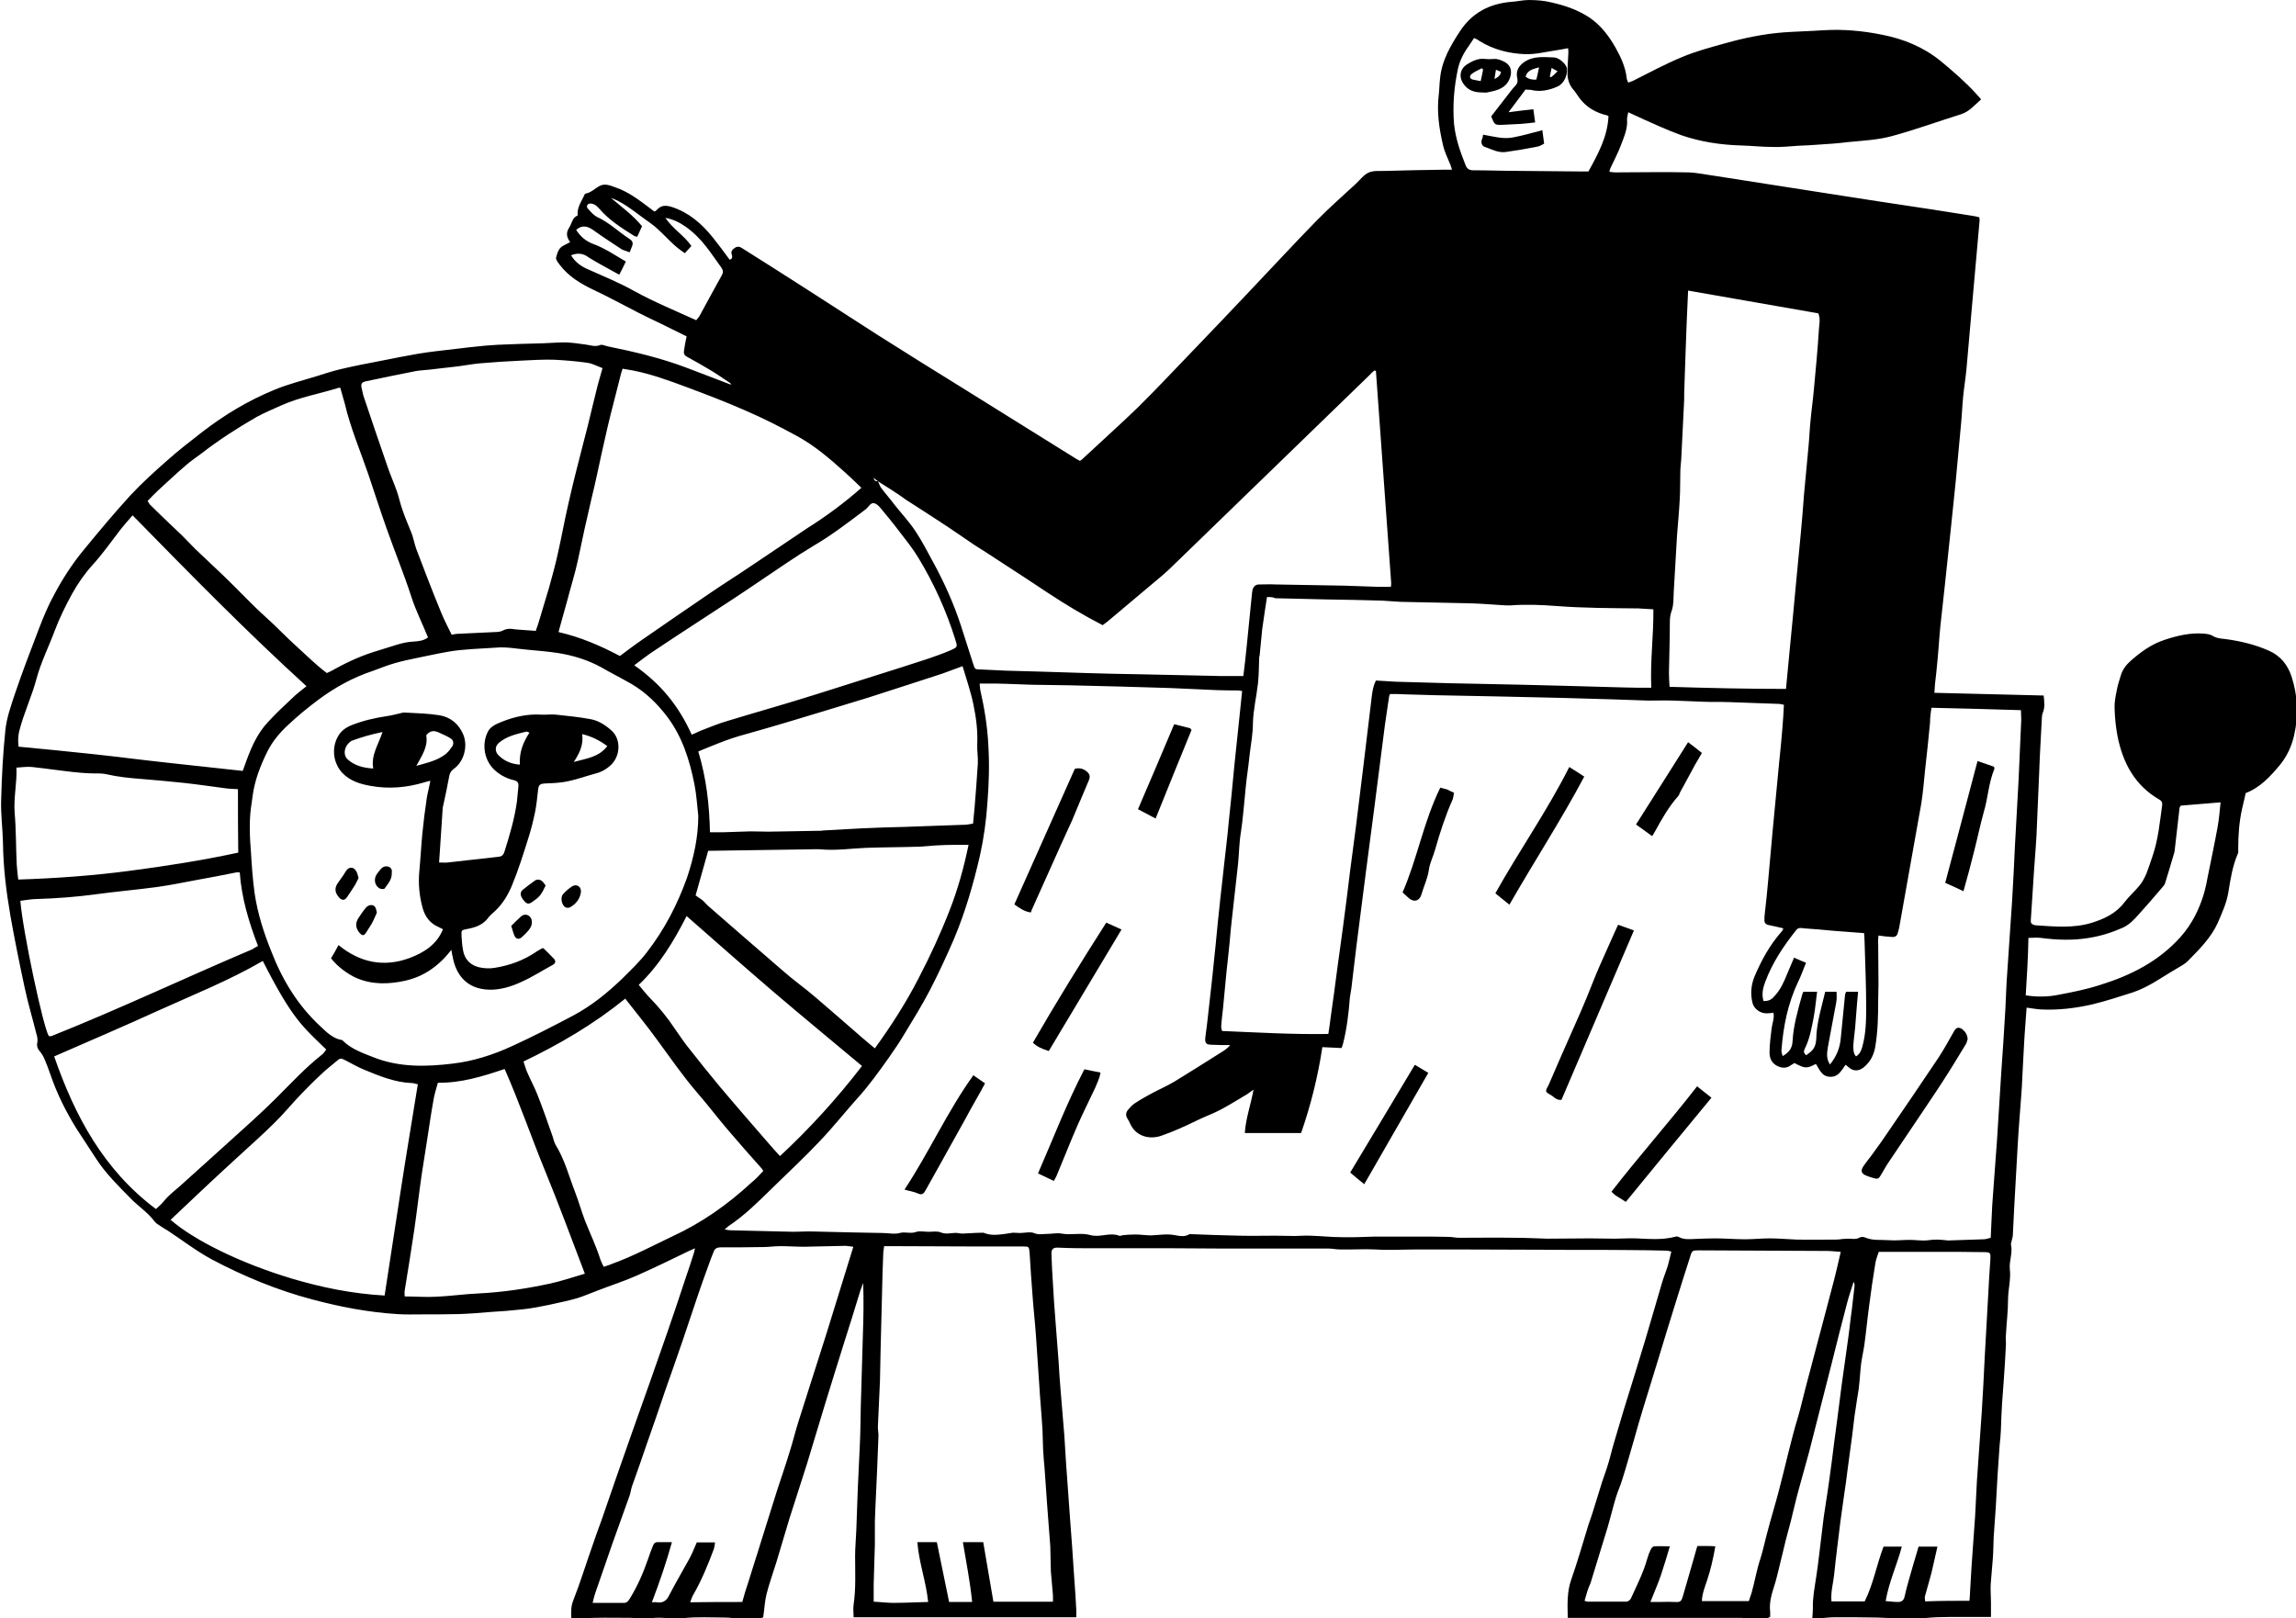 <?xml version="1.0" encoding="utf-8"?>
<!-- Generator: Adobe Illustrator 23.0.0, SVG Export Plug-In . SVG Version: 6.00 Build 0)  -->
<svg version="1.1" id="Layer_1" xmlns="http://www.w3.org/2000/svg" xmlns:xlink="http://www.w3.org/1999/xlink" x="0px" y="0px"
	 viewBox="0 0 767.1 540.8" style="enable-background:new 0 0 767.1 540.8;" xml:space="preserve">
<style type="text/css">
	.st0{fill-rule:evenodd;clip-rule:evenodd;}
</style>
<g>
	<path class="st0" d="M244.1,128.1c-2.3-1.5-4.5-3.1-6.9-4.5c-2.5-1.5-5.1-3-7.7-4.4c-0.8-0.4-1.1-1-1-1.8c0.2-1.6,0.5-3.2,0.9-5
		c-2.8-1.4-5.6-2.8-8.5-4.2c-2.5-1.2-5.1-2.4-7.6-3.7c-5.1-2.6-10-5.3-15.1-7.7c-4.2-2-8.2-4.4-11.1-8.2c-0.6-0.8-1.5-1.9-1.3-2.6
		c0.4-1.4,0.8-3.1,2.4-3.9c0.7-0.4,1.4-0.7,2.3-1.2c-1.2-1.6-1.5-3.1-0.3-4.9c0.9-1.4,1-3.3,2.8-4c-0.3-2.8,1.4-4.8,2.3-7
		c0.1-0.1,0.2-0.3,0.3-0.3c1.9-0.3,3.2-1.8,4.8-2.6c1.8-0.9,3.5-0.1,5.2,0.5c4.4,1.5,8,4.3,11.6,7c0.5,0.4,0.9,0.7,1.5,1.1
		c0.3-0.2,0.5-0.3,0.7-0.5c1.5-1.7,3-1.7,5.2-1c5.7,1.9,9.9,5.6,13.6,10.2c1.9,2.4,3.7,4.8,5.6,7.4c0.8-0.3,1-0.8,0.7-1.7
		c-0.4-1.1,0.2-1.7,0.9-2.2c0.8-0.6,1.6-0.6,2.5,0c7.1,4.5,14.3,9,21.4,13.6c8,5.1,15.9,10.3,23.9,15.4c9.8,6.2,19.7,12.4,29.6,18.5
		c12.3,7.7,24.6,15.3,36.9,23c0.4,0.2,0.8,0.4,1.1,0.6c0.3-0.2,0.5-0.3,0.6-0.4c6.2-5.8,12.6-11.5,18.7-17.4
		c6.5-6.4,12.8-13.2,19.2-19.8c6-6.3,12.1-12.6,18.1-19c7.5-7.9,14.9-15.9,22.5-23.7c4.2-4.3,8.7-8.2,13.1-12.3
		c1.4-1.3,2.7-3.1,4.4-3.8c1.7-0.7,3.8-0.4,5.7-0.5c6.4-0.2,12.8-0.3,19.3-0.4c0.8,0,1.6,0,2.7,0c-0.2-0.7-0.3-1.1-0.5-1.6
		c-0.9-2.2-2-4.4-2.5-6.7c-1.3-5.5-2.1-11.1-1.4-16.8c0.2-1.7,0.2-3.4,0.4-5.1c0.5-6.1,3.5-11.2,6.7-16.1c4.1-6.2,9.9-9.2,17.2-9.8
		c1.9-0.1,3.8-0.6,5.8-0.6c2.5,0,5.1,0.2,7.5,0.8c4.5,1,8.9,2.5,12.8,5.1c3.8,2.6,6.5,6.2,8.7,10.1c1.8,3.2,3.3,6.5,3.7,10.2
		c0,0.4,0.3,0.8,0.5,1.4c0.6-0.2,1.1-0.4,1.6-0.6c5.4-2.7,10.7-5.6,16.3-7.9c4.7-2,9.7-3.3,14.7-4.7c6.4-1.8,12.9-3.1,19.5-3.6
		c4.4-0.3,8.8-0.4,13.2-0.7c6.6-0.4,13.1,0.2,19.5,1.5c7.2,1.4,13.8,4.1,19.6,8.8c4.2,3.5,8.3,7,12,11.1c0.4,0.5,0.9,1,1.5,1.7
		c-2.2,1.9-3.9,4.1-6.8,5c-7.7,2.4-15.3,5.2-23.1,7.3c-4.8,1.3-9.9,1.5-14.8,2c-3.1,0.4-6.2,0.6-9.3,0.8c-2.4,0.2-4.7,0.3-7.1,0.4
		c-2.8,0.2-5.7,0.5-8.5,0.4c-3.6,0-7.1-0.4-10.7-0.5c-6.7-0.2-13.4-1.2-19.8-3.4c-2.5-0.9-4.9-1.9-7.2-2.9
		c-3.5-1.5-6.9-3.1-10.6-4.8c-0.1,0.8-0.4,1.6-0.4,2.3c0.3,3.1-1,5.9-2,8.6c-1,2.7-2.4,5.3-3.6,7.9c-0.1,0.3-0.2,0.5-0.3,1.1
		c0.8,0.1,1.4,0.2,2,0.2c8.1,0,16.3-0.2,24.4,0c3,0.1,6.1,0.8,9.1,1.2c12.2,1.9,24.4,3.8,36.5,5.7c12,1.9,23.9,3.7,35.9,5.5
		c4.4,0.7,8.9,1.4,13.3,2.1c0.8,0.1,1.6,0.3,2.4,0.5c0,0.4,0.1,0.7,0.1,1c-0.8,9-1.6,18-2.4,27c-0.7,7.6-1.3,15.2-2,22.8
		c-0.3,3-0.8,6.1-1.1,9.1c-0.3,3-0.4,6.1-0.7,9.1c-0.6,6.5-1.2,12.9-1.8,19.4c-0.5,5.2-1.1,10.4-1.6,15.5c-0.6,6-1.3,12-1.9,18
		c-0.5,4.9-1.1,9.8-1.6,14.6c-0.4,3.9-0.6,7.9-1,11.8c-0.2,2.5-0.5,5-0.8,7.6c-0.1,0.9-0.1,1.8-0.2,3c12.2,0.3,24.3,0.6,36.5,0.9
		c0.2,2,0.5,3.9-0.3,5.8c-0.2,0.5-0.3,1.2-0.3,1.7c-0.3,6.1-0.7,12.2-0.9,18.3c-0.3,7-0.6,14-0.9,21c-0.3,5.3-0.8,10.7-1.1,16
		c-0.3,4.1-0.5,8.2-0.8,12.3c-0.1,0.9,0.3,1.3,0.9,1.5c0.3,0.1,0.6,0.2,0.9,0.2c6.2,0.4,12.4,1,18.4-0.8c4.2-1.3,8.2-3.1,11-6.8
		c1.6-2.1,3.6-3.8,5.2-5.8c0.9-1.1,1.6-2.5,2.2-3.8c0.8-2.1,1.5-4.2,2.2-6.3c1.8-5.4,2.3-11,3.1-16.7c0.1-0.9-0.2-1.4-0.9-1.8
		c-8.2-4.7-12.2-12.2-14-21.1c-0.6-3.1-0.9-6.2-1-9.3c-0.1-2,0.3-4,0.7-6c0.3-1.8,0.9-3.5,1.4-5.2c0.6-2,1.9-3.6,3.4-4.9
		c3.3-2.9,6.9-5.5,11.2-6.9c4.2-1.4,8.5-2.4,12.9-2.1c1.1,0.1,2.3,0.2,3.2,0.8c1.7,1,3.6,0.9,5.4,1.2c4.6,0.7,9,1.8,13.3,3.7
		c3.9,1.7,6.3,4.7,7.6,8.6c2.1,6.4,2.4,13,0.9,19.6c-0.8,3.6-2.3,6.9-4.6,9.8c-3.3,4-6.8,7.8-11.6,9.6c-0.4,1.9-0.8,3.5-1.2,5.2
		c-1,4.5-1.3,9-1.3,13.5c0,0.5,0.1,1.1-0.1,1.5c-1.8,4.1-2.5,8.6-3.2,13c-0.6,3.6-2.1,6.8-3.5,10.1c-2.3,5.1-6.2,8.9-10,12.8
		c-1,1-2.3,1.7-3.5,2.4c-4.9,2.8-9.5,6.3-14.9,8.1c-4.5,1.4-8.9,2.9-13.5,4c-5.7,1.3-11.5,2-17.3,1.7c-1.5-0.1-3.1-0.4-4.7-0.6
		c-0.3,4.5-0.7,8.8-0.9,13.2c-0.2,3.1-0.3,6.2-0.5,9.4c-0.1,2.3-0.2,4.6-0.4,6.9c-0.4,5.6-0.9,11.3-1.2,16.9
		c-0.4,6.5-0.7,13.1-1.1,19.6c-0.2,3.3-0.3,6.7-0.5,10c0,0.7-0.3,1.3-0.4,2c-0.1,0.4-0.3,0.9-0.2,1.3c0.6,2.8-0.7,5.4-0.4,8.1
		c0.4,3.5-0.6,6.8-0.6,10.2c0,3.9-0.5,7.7-0.7,11.6c-0.1,1.1,0,2.2,0,3.3c-0.2,3.9-0.4,7.7-0.7,11.6c-0.2,2.7-0.4,5.5-0.6,8.2
		c-0.2,3-0.3,6.1-0.4,9.1c-0.1,1.6-0.2,3.1-0.4,4.7c-0.2,3.4-0.5,6.8-0.7,10.2c-0.2,3.5-0.4,7.1-0.6,10.7c-0.2,3.3-0.5,6.6-0.7,10
		c-0.1,2.4-0.1,4.9-0.3,7.3c-0.2,2.8-0.5,5.6-0.7,8.5c-0.1,2,0.1,4,0.1,6c0,1.6,0,3.1,0,4.8c-3.3,0-6.6,0-9.8,0
		c-2.8,0-5.6,0-8.4,0.1c-2.7,0.1-5.3,0.5-8,0.5c-3.9,0-7.9-0.3-11.8-0.4c-4.7-0.1-9.4-0.1-14.1-0.1c-2.1,0-4.1,0.3-6.2,0.5
		c-0.5,0-1-0.1-1.4-0.1c0.1-1.3,0.2-2.5,0.2-3.6c-0.1-3.4,0.6-6.8,1.1-10.2c0.4-2.5,0.7-5,1-7.5c0.5-4.1,1-8.3,1.5-12.4
		c0.5-3.5,1.1-7.1,1.6-10.6c0.7-4.8,1.3-9.6,1.9-14.4c0.3-2.5,0.7-5,1-7.5c0.5-3.9,1-7.8,1.5-11.7c0.7-5,1.4-10,2.1-15
		c0.5-3.4,0.8-6.8,1.3-10.2c0.3-2.6,0.6-5.2,0.9-7.8c0.1-0.5,0-1-0.3-1.6c-0.7,2.4-1.6,4.8-2.2,7.2c-1.8,6.8-3.5,13.6-5.2,20.4
		c-2.5,9.8-5,19.6-7.5,29.4c-1.1,4.1-2.3,8.2-3.4,12.3c-1,3.6-1.8,7.2-2.7,10.8c-0.5,2-1.1,4-1.6,6c-0.8,3.3-1.6,6.6-2.4,9.9
		c-0.5,1.9-0.9,3.8-1.5,5.6c-0.9,2.8-1.7,5.5-1.4,8.5c0.1,0.6,0,1.2,0,1.9c-2.3,1.3-4.7,0.7-7,0.6c-0.9,0-1.8-0.3-2.6-0.3
		c-12.5,0-25,0-37.4,0c-6.8,0-13.6,0-20.6,0c-0.1-4.5-0.3-8.7,1.2-12.9c2-5.7,3.7-11.6,5.5-17.5c0.5-1.7,1.2-3.4,1.7-5.1
		c1-3.3,2.1-6.7,3.1-10c0.7-2.1,1.5-4.2,2.1-6.3c0.7-2.3,1.2-4.6,1.9-6.9c1.1-3.7,2.2-7.4,3.3-11.1c2.4-7.7,4.8-15.4,7.1-23.1
		c1.9-6.3,3.7-12.7,5.6-19.1c0.6-2,1.4-3.9,2-5.9c0.4-1.4,0.7-2.9,1.1-4.5c-0.6-0.1-1.1-0.3-1.6-0.3c-4.3-0.1-8.7-0.2-13-0.2
		c-8.8-0.1-17.6,0-26.4-0.1c-9.9,0-19.9-0.1-29.8-0.1c-4.7,0-9.5,0-14.2,0c-4.6,0-9.2,0.3-13.8,0c-4-0.2-8,0.1-11.9,0
		c-1.3,0-2.5-0.3-3.8-0.3c-11.7,0-23.4,0-35.1,0c-5.5,0-11.1-0.1-16.6-0.1c-5.1,0-10.1,0-15.2,0c-3.7,0-7.4,0-11.1,0
		c-4.1,0-8.2,0-12.2-0.2c-1.7-0.1-2.5,0.3-2.4,2.3c0.1,3.3,0.3,6.6,0.5,9.8c0.2,3.9,0.5,7.9,0.8,11.8c0.4,4.8,0.7,9.5,1.1,14.3
		c0.2,3.3,0.4,6.7,0.7,10c0.4,4.8,0.8,9.6,1.2,14.5c0.2,3.2,0.4,6.4,0.6,9.6c0.4,6,0.9,12,1.3,18.1c0.5,6.6,1,13.2,1.4,19.8
		c0.3,3.6,0.5,7.2,0.7,10.9c0,0.7,0,1.5,0,2.4c-24.9,0-49.5,0-74.4,0c0-1.4-0.2-2.9,0-4.2c0.8-5.4,0.5-10.8,0.5-16.2
		c0-2.9,0.3-5.8,0.4-8.7c0.2-4.6,0.3-9.2,0.5-13.9c0.2-5,0.5-10,0.7-15c0.2-4.2,0.2-8.4,0.3-12.5c0.2-8,0.5-15.9,0.7-23.9
		c0.2-5.7,0.3-11.5,0.1-17.3c-0.3,0.8-0.6,1.6-0.9,2.4c-1.9,6.2-3.8,12.4-5.8,18.6c-2,6.3-3.9,12.6-5.9,19
		c-2.1,6.8-4.1,13.7-6.2,20.5c-1.9,6-3.9,12.1-5.8,18.1c-1.5,4.9-2.9,9.8-4.4,14.7c-1.1,3.6-2.4,7.1-3.3,10.7
		c-0.6,2.4-0.7,5-1.1,7.7c-2.1,1.1-4.7,0.5-7.2,0.5c-1.8,0-3.7-0.4-5.5-0.4c-4.6,0-9.3-0.3-13.9,0.2c-3.3,0.4-6.4-0.3-9.5-0.1
		c-1.6,0.1-3.3,0.3-4.9,0.3c-1,0-2.1-0.3-3.1-0.3c-4.1,0-8.2-0.1-12.3,0c-2,0-4,0.3-6,0.4c-0.5,0-1,0-1.7-0.1
		c-0.1-2.2-0.2-4.1,0.7-6.3c2.3-5.8,4.1-11.8,6.2-17.7c1-3,2.1-6,3.2-9c3.4-9.9,6.8-19.7,10.3-29.6c3.9-11,7.8-21.9,11.6-32.9
		c2.1-6.1,4.2-12.3,6.2-18.4c1-2.8,1.9-5.7,2.8-8.5c0.1-0.3,0.1-0.7,0.3-1.4c-0.9,0.4-1.6,0.7-2.2,1c-5.8,2.8-11.5,5.6-17.4,8.2
		c-4.3,1.9-8.8,3.3-13.1,5c-2.2,0.8-4.4,1.8-6.7,2.5c-3.1,0.9-6.2,1.5-9.3,2.2c-2.9,0.6-5.9,1.2-8.8,1.5c-3.6,0.4-7.3,0.7-10.9,0.9
		c-3.6,0.3-7.1,0.6-10.7,0.7c-4,0.1-8.1,0.1-12.1,0.1c-2.8,0-5.5,0.1-8.3-0.1c-9.6-0.6-19-2.4-28.4-4.9
		c-11.7-3.1-22.8-7.7-33.4-13.3c-5.2-2.8-10-6.5-15-9.8c-0.7-0.4-1.4-0.8-2.1-1.3c-0.7-0.5-1.6-0.9-2.1-1.6
		c-2.3-3.1-5.6-5.2-8.2-7.9c-4-4.1-8.1-8.1-11.3-13c-2.2-3.4-4.4-6.7-6.6-10.1c-3.6-5.8-6.6-11.8-8.8-18.3c-0.6-1.8-1.3-3.5-2-5.2
		c-0.4-0.9-0.9-1.7-1.5-2.4c-0.8-0.9-1.1-1.9-0.8-3.1c0.1-0.8,0-1.7-0.3-2.6c-1.3-5.3-2.9-10.5-4-15.8c-1.7-7.9-3.3-15.8-4.7-23.7
		c-1.4-8.1-2.4-16.2-2.5-24.4c-0.1-4.9-0.8-9.8-0.6-14.7c0.2-7.7,0.6-15.4,1.4-23c0.4-4,1.8-8,3.1-11.9c2.5-7.4,5.3-14.7,8.1-22
		c1.5-3.9,3.1-7.8,5.1-11.4c2.8-5.3,6.1-10.4,10-15.1c5-6.1,10.1-12.2,15.4-18c3.8-4.1,8-7.9,12.2-11.6c3.8-3.4,7.8-6.5,11.8-9.6
		c7.5-5.8,15.5-10.6,24.3-14.2c4.6-1.9,9.5-3.1,14.3-4.6c2.5-0.8,5-1.6,7.5-2.2c4.6-1.1,9.3-2,14-2.9c4-0.8,8-1.6,12.1-2.3
		c4.1-0.7,8.3-1.1,12.4-1.6c3.3-0.4,6.7-0.8,10-1.1c1.4-0.1,2.8-0.2,4.2-0.3c5.1-0.2,10.1-0.4,15.2-0.5c2.5-0.1,5.1-0.3,7.6-0.3
		c2.1,0.1,4.3,0.4,6.4,0.7c1.7,0.2,3.3,0.9,5,0.2c0.6-0.3,1.6,0.2,2.4,0.4c8.9,1.8,17.8,3.9,26.3,7.1c4.8,1.8,9.6,3.7,14.4,5.5
		c0.3,0.1,0.5,0.2,0.8,0.3C244,128.3,244.1,128.2,244.1,128.1z M293.3,160.8c-0.5-0.4-0.9-0.7-1.4-1.1
		C292,160.5,292.5,160.9,293.3,160.8c0.4,0.7,0.6,1.5,1,2.1c1.5,2,3.1,3.8,4.6,5.8c2.3,2.9,4.9,5.7,6.9,8.7c2.2,3.3,4.1,7,6,10.5
		c3.7,6.8,6.9,13.9,9.3,21.3c1.4,4.3,2.7,8.5,4.1,12.8c0.5,1.6,0.6,1.7,2.4,1.7c2.8,0.1,5.6,0.3,8.5,0.4c3.6,0.1,7.3,0.2,10.9,0.3
		c5.3,0.2,10.6,0.3,15.9,0.5c5.8,0.2,11.6,0.3,17.4,0.4c7.8,0.2,15.5,0.3,23.3,0.5c1.4,0,2.8,0.1,4.3,0.1c2.4,0,4.9,0,7.5,0
		c0.4-3.3,0.8-6.5,1.1-9.7c0.6-6,1.2-12,1.8-18c0.1-0.5,0.1-1,0.3-1.5c0.4-0.9,1-1.4,2.1-1.4c1.9,0,3.7-0.1,5.6,0
		c7.6,0.1,15.2,0.3,22.8,0.4c3.9,0.1,7.7,0.3,11.6,0.4c1.3,0,2.6,0,4,0c0.1-0.6,0.1-1,0.1-1.3c-1.7-23.6-3.4-47.2-5.1-70.8
		c0-0.1-0.1-0.1-0.2-0.1c-0.1,0-0.1-0.1-0.3-0.1c-0.6,0.5-1.2,1-1.7,1.6c-21.8,21.2-43.7,42.3-65.5,63.5c-1.2,1.2-2.5,2.4-3.8,3.5
		c-6.1,5.1-12.1,10.2-18.2,15.3c-0.5,0.4-1.1,0.8-1.6,1.2c-6.4-3.3-12.4-6.9-18.3-10.8c-5.2-3.5-10.5-6.9-15.7-10.3
		c-3-2-6-3.9-9-5.8c-3.7-2.5-7.4-5.1-11.1-7.5c-3.8-2.5-7.7-5-11.6-7.5C299.6,164.7,296.4,162.8,293.3,160.8z M464.4,231.9
		c-0.1,0.4-0.3,0.6-0.3,0.9c-0.6,4.2-1.3,8.4-1.8,12.6c-1.1,8.3-2.1,16.7-3.2,25c-0.9,6.9-1.8,13.7-2.7,20.6
		c-1.1,8.3-2.1,16.7-3.2,25c-0.6,4.7-1.1,9.5-1.7,14.2c-0.1,1-0.4,2.1-0.5,3.1c-0.4,5.2-1,10.4-2.3,15.5c-0.1,0.5-0.4,1.1-0.5,1.4
		c-2.2-0.1-4.2-0.2-6.4-0.3c-1.5,10-3.9,19.5-7.1,28.7c-6.3,0-12.5,0-18.8,0c0.3-4.9,2-9.4,2.9-14.5c-1.3,0.9-2.1,1.6-3.1,2.1
		c-2.5,1.5-5.1,3.1-7.7,4.5c-2.6,1.4-5.5,2.4-8.1,3.7c-3.9,1.9-7.8,3.7-11.9,5.1c-3.4,1.2-7.4,0.5-9.6-2.6c-0.7-0.9-1-2.1-1.7-3.1
		c-0.7-1.1-0.6-2.1,0.3-3.1c0.6-0.7,1.3-1.5,2.1-2c1.8-1.2,3.7-2.3,5.6-3.3c2.6-1.4,5.2-2.5,7.7-4c5.1-3.1,10.1-6.3,15.2-9.5
		c1.1-0.7,2.4-1.4,3.4-2.7c-1.3,0-2.2,0-3.2,0c-1,0-1.9-0.1-2.9-0.1c-1.9,0-2.4-0.5-2.2-2.4c0.2-1.6,0.4-3.1,0.6-4.7
		c0.8-7.3,1.7-14.7,2.4-22c0.6-5.3,1-10.5,1.6-15.8c0.5-5.2,1.2-10.4,1.7-15.5c0.5-4.6,1.1-9.2,1.5-13.8c0.7-6.4,1.3-12.7,1.9-19.1
		c0.4-4.1,0.9-8.3,1.3-12.4c0.4-4.1,0.9-8.3,1.3-12.5c-0.6-0.1-1.1-0.2-1.6-0.2c-2.3,0-4.6,0-6.9-0.1c-5.2-0.2-10.4-0.5-15.6-0.7
		c-5.6-0.2-11.2-0.3-16.8-0.5c-5.4-0.1-10.9-0.3-16.3-0.4c-4.4-0.1-8.8-0.1-13.2-0.2c-2.8-0.1-5.5-0.2-8.3-0.3
		c-1.3,0-2.5-0.1-3.8-0.1c-1.7,0-3.4,0-5.2,0c0.1,0.9,0.1,1.5,0.2,2.1c1.4,6.1,2.4,12.3,2.7,18.5c0.4,6.4,0.2,12.8-0.3,19.2
		c-0.4,5.9-1.2,11.8-2.5,17.7c-2.2,9.5-4.9,18.9-8.7,27.9c-2.5,5.8-5.2,11.6-8.1,17.2c-2.5,4.8-5.4,9.5-8.2,14.1
		c-1.7,2.9-3.6,5.7-5.5,8.4c-3.2,4.5-6.4,9-10.1,13.1c-4.4,4.9-8.5,10.1-13,14.8c-5.1,5.4-10.6,10.5-15.9,15.7
		c-4.6,4.5-9.1,9-14.5,12.6c-0.4,0.3-0.7,0.6-1.3,1.1c0.9,0.2,1.5,0.3,2.1,0.3c7,0.2,14,0.3,21,0.5c2.2,0,4.3-0.2,6.5-0.1
		c4.2,0.1,8.5,0.2,12.7,0.3c3.5,0.1,7,0.1,10.5,0.2c1.9,0,4,0.5,5.7,0c1.8-0.5,3.5,0.3,5.3-0.3c1.3-0.5,2.9-0.1,4.4-0.1
		c1.3,0,2.8-0.3,4,0.2c2.1,0.9,4.2-0.2,6.2,0.3c1,0.2,2,0,3,0c1.7-0.1,3.3-0.2,5-0.2c0.2,0,0.4,0.2,0.6,0.2c2.2,0.8,4.5,0.5,6.7,0.2
		c0.9-0.1,1.7-0.3,2.6-0.4c0.8,0,1.6,0.1,2.4,0.1c1.5,0,3.3-0.5,4.6,0c1.6,0.7,3,0.3,4.5,0.3c1.6,0,3.3-0.4,4.8-0.1
		c3.2,0.6,6.4-0.4,9.6,0.5c3.2,0.9,6.4-1,9.6,0.2c0.4,0.2,1-0.2,1.5-0.2c1.3-0.1,2.6-0.2,3.9-0.2c1.8,0,3.6,0.3,5.3,0.3
		c2.6-0.1,5.2-0.6,7.8-0.1c1.7,0.3,3.4,0.7,5-0.3c0.2-0.1,0.6,0,0.9,0c5.3,0.2,10.5,0.4,15.8,0.5c4,0.1,8,0,12,0
		c2.1,0,4.3,0.1,6.4,0.1c1.8,0,3.5-0.2,5.3-0.1c3.5,0.1,7,0.5,10.5,0.5c3.7,0.1,7.4-0.1,11.1-0.2c2.6,0,5.2,0,7.7,0
		c2.1,0,4.3,0,6.4,0c3.5,0,7,0,10.4,0.1c1.2,0,2.4,0.3,3.5,0.3c6.2,0,12.4-0.1,18.6,0c3.7,0,7.3,0.2,11,0.3c4.7,0,9.5-0.1,14.2-0.1
		c2.8,0,5.6,0.1,8.4,0.1c2.4,0,4.7-0.2,7.1-0.1c4.4,0.2,8.8,0.6,13.2-0.6c0.3-0.1,0.8,0,1.1,0.2c1.6,0.8,3.3,0.7,5.1,0.6
		c2.3-0.1,4.6-0.2,6.9-0.2c3.3,0,6.7,0.3,10,0.3c2.8,0,5.5-0.3,8.3-0.3c3,0,5.9,0.3,8.9,0.4c4.5,0.1,9,0,13.4,0c0.7,0,1.3-0.1,2-0.2
		c0.7,0,1.4-0.1,2.1-0.1c1.1,0,2.3,0.3,3.2-0.2c0.9-0.5,1.6-0.5,2.5-0.1c2.4,1,5,0.6,7.5,0.8c2.4,0.2,4.8-0.1,7.1-0.1
		c2.1,0,4.3,0.4,6.4,0.1c1.9-0.3,3.7-0.2,5.5,0c0.3,0,0.6,0.1,0.9,0.1c4-0.1,8-0.3,12-0.4c0.7,0,1.4-0.3,2.3-0.5
		c0.2-3.7,0.3-7.3,0.5-10.8c0.5-7.3,1.1-14.6,1.6-21.8c0.5-7.4,0.9-14.9,1.4-22.3c0.5-7.2,1-14.4,1.4-21.6c0.2-3.9,0.3-7.9,0.6-11.8
		c0.5-7.9,1.1-15.8,1.6-23.6c0.4-6.4,0.7-12.8,1-19.2c0.4-7.2,0.8-14.4,1.2-21.7c0.3-6.8,0.6-13.6,0.9-20.3c0-1-0.1-2-0.1-3.2
		c-10.1-0.3-19.9-0.6-29.9-0.8c-0.2,1.2-0.3,2.2-0.4,3.2c-0.1,0.7,0,1.3-0.1,2c-0.5,5.1-1,10.2-1.6,15.3c-0.4,3.9-0.7,7.7-1.3,11.5
		c-2.4,13.7-4.9,27.3-7.3,41c-0.1,0.8-0.4,1.6-0.6,2.4c-0.2,0.8-0.8,1.2-1.7,1.2c-0.8-0.1-1.6-0.1-2.4-0.2c-0.7-0.1-1.4-0.2-2.3-0.3
		c-0.1,1.1-0.2,2-0.1,2.9c0,4.4,0.1,8.8,0.1,13.2c0,1.8-0.1,3.6-0.1,5.4c0,5.3-0.1,10.6-1,15.8c-0.5,2.8-1.7,5-3.9,6.8
		c-1.7,1.3-3.4,1.3-5-0.1c-0.3-0.3-0.6-0.5-1-0.8c-1.4,1.9-2.4,4.1-5.1,4c-2.8,0-3.6-2.4-4.8-4.3c-3.1,1.6-3.6,1.6-7.2-0.3
		c-0.3,0.2-0.7,0.5-1.1,0.7c-1.5,1.1-2.9,1.1-4.6,0.3c-2-1-2.6-2.7-2.6-4.6c0-2.7,0.4-5.3,0.7-8c0.2-1.7,1-3.4,0.6-5.2
		c-0.8,0.1-1.5,0.2-2.1,0.2c-2.3,0.1-4.4-1.5-4.9-3.5c-0.7-2.9-0.5-5.8,0.6-8.6c2.3-5.5,5.2-10.8,9.2-15.3c0.3-0.3,0.4-0.7,0.5-1
		c-1.7-0.4-3.3-0.8-4.9-1.1c-1.1-0.2-1.5-0.9-1.4-1.9c0-0.6,0-1.2,0.1-1.8c0.4-3.6,0.8-7.1,1.1-10.7c0.5-5.6,1-11.1,1.5-16.7
		c0.7-7.7,1.5-15.4,2.2-23.1c0.4-3.9,0.8-7.7,1.1-11.6c0.2-2.6,0.4-5.2,0.5-7.8c-0.7-0.1-1.2-0.3-1.8-0.3
		c-5.6-0.2-11.2-0.4-16.7-0.6c-2.7-0.1-5.4,0-8-0.1c-3.4-0.1-6.8-0.3-10.3-0.4c-2.8-0.1-5.6,0-8.5,0c-3.9-0.1-7.7-0.3-11.6-0.4
		c-5.7-0.2-11.5-0.3-17.2-0.5c-7.4-0.2-14.8-0.3-22.1-0.5c-6.8-0.1-13.6-0.3-20.4-0.4c-3.4-0.1-6.9-0.2-10.3-0.3
		C467.7,231.9,466.1,231.9,464.4,231.9z M233.3,272.6c-0.4-3.5-0.6-7.1-1.3-10.6c-1.6-8-4-15.7-9-22.4c-3.4-4.5-7.3-8.3-12.1-11.1
		c-3.3-1.9-6.7-3.6-10-5.5c-4.5-2.5-9.5-4-14.5-4.8c-3.4-0.5-6.8-0.8-10.2-1.1c-3.5-0.3-6.9-1-10.4-0.7c-2.7,0.2-5.5,0.3-8.2,0.5
		c-2.7,0.2-5.3,0.4-8,0.9c-3.5,0.6-7,1.4-10.5,2.1c-2.4,0.5-4.8,1-7.2,1.7c-2.5,0.7-4.9,1.7-7.4,2.6c-6.6,2.2-12.6,5.5-18.1,9.6
		c-3.5,2.6-6.9,5.4-10.1,8.4c-2.7,2.5-5.2,5.4-6.9,8.8c-2.4,4.8-4.3,9.7-5,15c-0.4,2.7-0.8,5.3-0.9,8c-0.1,3.3,0,6.7,0.3,10
		c0.3,4.9,0.6,9.8,1.3,14.7c1,6.6,3,12.9,5.5,19.1c3.7,9.6,8.9,18.2,16.5,25.2c2,1.9,4.1,4,7,4.5c0.3,0,0.5,0.3,0.7,0.5
		c2.9,2.7,6.5,3.9,10,5.3c8.6,3.4,17.5,3.2,26.5,2.1c6.8-0.8,13.4-2.9,19.7-5.8c7-3.2,13.8-6.7,20.6-10.3c6-3.2,11.3-7.5,16.2-12.2
		c2.9-2.9,5.9-5.7,8.4-9c5.8-7.5,10.1-15.8,13.3-24.7C231.8,286.5,233.3,279.7,233.3,272.6z M423.3,199.5c-0.6,3.8-1.1,7.3-1.6,10.8
		c-0.3,2.7-0.5,5.5-0.8,8.2c0,0.4-0.1,0.7-0.2,1.1c-0.1,2.9-0.1,5.8-0.4,8.7c-0.5,4.5-1.6,8.9-1.7,13.5c0,3.2-0.6,6.4-1,9.6
		c-0.3,3-0.7,5.9-1.1,8.9c-0.5,4.3-0.8,8.6-1.3,12.9c-0.2,2.3-0.6,4.6-0.9,6.9c-0.3,2.9-0.4,5.9-0.7,8.9c-0.7,6.3-1.4,12.5-2.1,18.8
		c-0.4,3.4-0.6,6.8-1,10.2c-0.5,4.6-1,9.2-1.4,13.8c-0.2,1.8-0.3,3.5-0.5,5.3c-0.2,2-0.5,4-0.6,6c0,0.5,0.2,0.9,0.3,1.4
		c11.9,0.5,23.7,1.2,35.5,1c0.3-2,0.6-3.9,0.8-5.7c0.8-5.4,1.5-10.8,2.2-16.2c0.6-4.4,1.2-8.7,1.8-13.1c0.9-6.6,1.7-13.1,2.5-19.7
		c0.6-4.8,1.3-9.6,1.9-14.4c0.8-6.5,1.6-13,2.4-19.5c0.9-7.5,1.8-14.9,2.7-22.4c0.3-2.3,0.4-4.7,1.6-7.1c2.2,0.1,4.5,0.3,6.7,0.4
		c6,0.2,11.9,0.3,17.9,0.5c8,0.2,16,0.3,24,0.5c5.3,0.1,10.6,0.3,15.8,0.4c6,0.2,11.9,0.3,17.9,0.5c1.6,0,3.3,0.1,4.9,0.1
		c1.5,0,3.1,0,4.8,0c-0.4-8.9,0.8-17.5,0.7-26.2c-1.9-0.1-3.5-0.2-5.1-0.3c-9.1-0.1-18.2-0.1-27.3-0.8c-5.1-0.4-10.3-0.6-15.4-0.2
		c-0.4,0-0.9,0-1.3,0c-4-0.2-8-0.6-12-0.7c-7.8-0.2-15.6-0.3-23.5-0.5c-2-0.1-4-0.3-6-0.4c-6.3-0.2-12.5-0.3-18.8-0.4
		c-5.7-0.1-11.3-0.3-17-0.4C425.4,199.5,424.5,199.5,423.3,199.5z M295.4,416.4c-0.1,1-0.3,1.7-0.3,2.4c-0.2,4.3-0.3,8.6-0.4,12.9
		c-0.2,6.6-0.3,13.3-0.5,19.9c-0.1,3.3-0.1,6.5-0.2,9.8c-0.2,5.1-0.5,10.3-0.7,15.4c0,1,0.2,1.9,0.2,2.9c-0.3,7.8-0.6,15.6-1,23.4
		c-0.1,1.7-0.1,3.4-0.2,5.1c0,2.6,0,5.2,0,7.8c-0.1,4.5-0.3,8.9-0.4,13.4c0,1.9,0,3.8,0,5.8c2.3,0.1,4.5,0.4,6.6,0.4
		c2.7,0,5.4-0.1,8-0.2c1.2,0,2.3-0.1,3.6-0.1c-0.7-6.9-3.1-13.2-3.6-20c2.4,0,4.4,0,6.5,0c1.4,6.7,2.7,13.3,4.1,20c2.6,0,5,0,7.7,0
		c-0.7-6.9-2-13.4-3.1-20c2.3,0,4.5,0,6.8,0c1.1,6.7,2.3,13.3,3.4,19.9c6.7,0,13.2,0,19.9,0c0-0.8,0-1.4,0-2.1
		c-0.2-2.7-0.5-5.3-0.7-8c-0.1-2.8-0.1-5.7-0.2-8.5c-0.3-4.4-0.7-8.7-1-13.1c-0.3-4.3-0.6-8.6-0.9-12.8c-0.2-2.2-0.4-4.3-0.5-6.5
		c-0.1-2.1-0.1-4.3-0.2-6.4c-0.3-5.1-0.8-10.2-1.1-15.4c-0.4-5.4-0.7-10.9-1.1-16.3c-0.3-4.3-0.8-8.6-1.1-12.9
		c-0.4-4.8-0.7-9.7-1-14.5c-0.2-2.2-0.2-2.2-2.4-2.2c-5.6,0-11.2,0-16.8,0c-8.6,0-17.2-0.1-25.7-0.1
		C297.8,416.4,296.8,416.4,295.4,416.4z M529.4,534.9c0.6,0.2,0.8,0.3,1,0.3c4.3,0,8.7,0,13,0c0.5,0,1.3-0.6,1.5-1.1
		c2-4.4,4.2-8.7,5.5-13.4c0.3-1.1,0.7-2.1,1.2-3.1c0.2-0.4,0.7-0.9,1.1-0.9c1.7-0.1,3.3,0,5.2,0c-1,3.4-1.9,6.4-2.9,9.4
		c-1,3-2.3,5.9-3.6,9.2c1.1,0,1.9,0,2.6,0c1.8,0,3.5-0.1,5.3,0c2.1,0.1,2.4,0,3-2.1c1.4-4.7,2.7-9.4,4.1-14.2
		c0.2-0.8,0.4-1.5,0.7-2.4c1.1,0,2.1,0,3,0c0.9,0,1.9,0,3,0.1c-0.7,4.1-1.6,7.9-2.8,11.5c-0.7,2.1-1.6,4.3-1.7,6.8
		c5.3,0,10.5,0,15.7,0c0.3-1,0.6-1.8,0.9-2.7c1.1-3.9,1.7-7.8,3-11.6c0.9-2.9,1.5-5.9,2.3-8.8c1.2-4.6,2.6-9.1,3.8-13.7
		c2.2-8.3,4-16.8,6.5-25c0.9-3.1,1.6-6.2,2.4-9.3c1.5-5.7,3-11.4,4.5-17c1.7-6.5,3.5-13.1,5.2-19.7c0.7-2.9,1.4-5.7,2.1-8.9
		c-1.8-0.1-3.2-0.3-4.7-0.3c-14.2-0.1-28.4-0.1-42.6-0.2c-2.2,0-2.4,0-3,2.1c-1.7,5.2-3.3,10.4-4.9,15.5c-1.9,6-3.7,12-5.5,17.9
		c-1.8,6-3.7,11.9-5.5,17.9c-1,3.3-2,6.7-2.9,10c-1.3,4.4-2.5,8.8-3.9,13.2c-0.6,2-1.5,3.9-2.1,5.9c-1,3.3-1.8,6.7-2.8,10.1
		c-1.9,6.2-3.8,12.4-5.7,18.6C530.5,530.9,530,532.8,529.4,534.9z M248,535.3c0.4-1.4,0.7-2.5,1-3.5c0.4-1.1,0.7-2.3,1.1-3.4
		c0.9-3,1.9-6,2.8-8.9c1.2-3.7,2.3-7.5,3.5-11.2c1.1-3.4,2.1-6.8,3.2-10.2c1.4-4.3,2.9-8.6,4.2-12.9c1.1-3.4,1.9-6.9,3-10.3
		c3.1-9.7,6.2-19.5,9.3-29.2c2.2-7,4.3-14,6.5-21c0.8-2.6,1.6-5.2,2.5-8.1c-1.1-0.1-2-0.3-2.8-0.3c-4.5,0.1-9.1,0.2-13.6,0.3
		c-2.7,0-5.4-0.2-8-0.2c-1.9,0-3.9,0.3-5.8,0.3c-4.7,0.1-9.4,0.1-14.1,0.1c-1.1,0-1.9,0.3-2.3,1.3c-0.7,1.7-1.3,3.3-1.9,5
		c-1.3,3.5-2.5,7-3.7,10.5c-1.6,4.7-3.1,9.3-4.7,14c-1.9,5.6-3.9,11.2-5.9,16.9c-2,5.9-4,11.8-6.1,17.7c-1.6,4.8-3.3,9.5-5,14.3
		c-0.4,1.1-0.5,2.3-0.9,3.4c-1.9,5.3-3.8,10.6-5.7,15.9c-1.5,4.3-3,8.7-4.5,13c-0.7,2.1-1.6,4.3-2.1,6.8c3.7,0,7.1,0,10.5,0
		c0.9,0,1.4-0.6,1.9-1.4c2.6-4.2,4.5-8.6,6.1-13.2c0.5-1.6,1.1-3.1,1.7-4.6c0.3-0.7,0.7-1.1,1.5-1.1c1.5,0,3,0,4.8,0
		c-1.9,6.9-4.2,13.5-6.7,20.1c0.7,0,1.1-0.1,1.6,0c1.8,0.3,3.1-0.3,4-2c2.2-4.3,4.7-8.5,7-12.7c0.9-1.7,1.6-3.5,2.4-5.3
		c2,0,3.9,0,6.1,0c-0.1,0.8-0.2,1.6-0.4,2.2c-2,5.4-4.2,10.7-7.1,15.7c-0.3,0.6-0.5,1.3-0.8,2.1C236.5,535.3,242.3,535.3,248,535.3z
		 M564,97.1c-0.3,6.7-0.6,13.1-0.8,19.4c-0.2,4.9-0.3,9.8-0.5,14.7c0,1.4,0,2.8-0.1,4.2c-0.3,6-0.6,12-0.9,18.1
		c-0.1,1.4-0.3,2.8-0.3,4.2c-0.1,3.1,0,6.1-0.2,9.2c-0.2,4-0.6,8-0.9,12c-0.4,6.3-0.7,12.6-1.1,18.9c-0.1,2,0,4.1-0.6,6
		c-0.5,1.4-0.7,2.5-0.7,4c0,5.7-0.2,11.3-0.3,17c0,1.5,0.1,3,0.2,4.7c13,0.4,25.8,0.7,38.9,0.7c0.8-8.1,1.5-16.1,2.3-24
		c0.3-3.6,0.7-7.1,1-10.7c0.6-5.9,1.1-11.9,1.7-17.8c0.4-4.1,0.7-8.2,1-12.2c0.5-5.3,1-10.7,1.5-16c0.3-3,0.4-6,0.7-8.9
		c0.3-3.4,0.8-6.8,1.1-10.2c0.6-6.7,1.3-13.5,1.7-20.3c0.1-1.7,0.6-3.5-0.2-5.4C593.2,102.2,578.8,99.7,564,97.1z M287.8,163
		c-1.9-1.8-3.5-3.4-5.3-5c-5.1-4.6-10.3-9.1-16.4-12.4c-5.5-3-11.2-5.9-17-8.4c-6.6-2.9-13.4-5.5-20.1-8c-5.7-2.1-11.4-4.2-17.5-5.4
		c-1.1-0.2-2.3-0.4-3.5-0.6c-0.2,0.7-0.4,1.2-0.5,1.6c-0.5,2.1-1.1,4.2-1.6,6.3c-1.3,5-2.6,10.1-3.7,15.1
		c-1.6,6.8-2.9,13.7-4.6,20.5c-1.6,6.8-3.1,13.6-4.5,20.4c-1,4.7-2.5,9.3-3.7,14c-0.9,3.3-1.9,6.7-2.8,10.1c7.4,1.7,14.1,4.6,20.5,8
		c2.6-1.9,4.9-3.7,7.4-5.4c7.7-5.3,15.3-10.6,23-15.8c4.7-3.2,9.5-6.2,14.2-9.4c6-4,12-8.1,18-12.1
		C275.9,172.6,281.9,168.2,287.8,163z M179,210.8c0.3-1,0.6-1.6,0.8-2.3c1.2-4,2.4-8,3.6-12c1-3.7,2.1-7.5,2.9-11.2
		c1.3-5.7,2.3-11.4,3.6-17c1.5-6.7,3.2-13.3,4.9-19.9c0.5-1.9,1-3.9,1.5-5.8c1-4,1.9-8,2.9-11.9c0.6-2.6,1.4-5.1,2.1-7.7
		c-1.9-0.7-3.5-1.6-5.2-1.8c-3.6-0.5-7.2-0.8-10.9-1c-3.6-0.1-7.3,0.1-11,0.3c-4.6,0.2-9.2,0.5-13.8,0.9c-2.4,0.2-4.9,0.7-7.3,1
		c-3.2,0.4-6.4,0.7-9.5,1.1c-1.6,0.2-3.1,0.2-4.7,0.5c-5.5,1.1-11.1,2.2-16.6,3.4c-1.4,0.3-1.8,0.8-1.5,2.2c0.2,0.9,0.4,1.7,0.6,2.6
		c2.6,7.8,5.3,15.7,8,23.5c0.9,2.7,2.1,5.4,3.1,8.2c0.8,2.2,1.2,4.4,2,6.6c0.9,2.7,2.1,5.3,3.1,7.9c0.6,1.7,0.9,3.5,1.5,5.1
		c2.7,7.1,5.4,14.2,8.3,21.2c1,2.5,2.3,4.9,3.5,7.4c0.8-0.1,1.3-0.3,1.8-0.3c4.2-0.2,8.5-0.4,12.7-0.6c0.8,0,1.7-0.1,2.4-0.4
		c1.4-0.8,2.8-0.8,4.3-0.5C174.2,210.5,176.5,210.6,179,210.8z M113.7,129.6c-0.3,0-0.5-0.1-0.6,0c-6.4,2-13,3.1-19.2,5.9
		c-2.8,1.3-5.6,2.4-8.3,3.9c-6.4,3.7-12.6,7.7-18.4,12.2c-1.7,1.3-3.4,2.4-5,3.8c-3.2,2.7-6.2,5.6-9.3,8.4c-1.2,1.1-2.4,2.4-3.6,3.6
		c0.4,0.5,0.5,0.9,0.8,1.2c2.2,2.2,4.5,4.4,6.7,6.5c1.3,1.3,2.7,2.5,4,3.8c1.5,1.5,3,3.1,4.5,4.6c3.1,3,6.3,5.9,9.4,8.9
		c4.8,4.6,9.3,9.5,14.2,13.9c3.5,3.1,6.7,6.6,10.2,9.7c3.3,3,6.5,6.2,10.1,8.9c0.5-0.2,0.9-0.4,1.3-0.6c4.6-2.6,9.4-4.9,14.5-6.5
		c2.6-0.8,5.1-1.6,7.7-2.4c1.7-0.5,3.4-0.9,5.2-1c1.6-0.1,3.5-0.2,5.1-1.4c-1.9-4.7-4.1-9-5.6-13.7c-2.5-7.7-5.6-15.2-8.3-22.9
		c-2.1-5.9-4-11.9-6-17.8c-2.7-7.9-6-15.6-7.9-23.7C114.7,133.1,114.2,131.4,113.7,129.6z M44.3,172.2c-1.5,1.7-2.8,3.2-4,4.7
		c-3.1,4-6,8.2-9.4,11.9c-2.7,3-4.9,6.2-6.8,9.6c-2.2,4-4.2,8.1-5.8,12.3c-2,5.4-4.6,10.5-6.1,16.1c-1.6,6-4.3,11.6-5.8,17.6
		c-0.4,1.7-0.4,3.3-0.2,5.1c8.4,0.8,16.7,1.6,25,2.5c8.4,0.9,16.7,2,25.1,2.9c8.2,0.9,16.5,1.8,24.8,2.7c0.5-1.4,0.9-2.5,1.3-3.6
		c1.7-4.6,3.7-9.1,7.2-12.8c2.4-2.6,5-5.1,7.6-7.5c1.6-1.6,3.4-3,5.2-4.4C82.3,211,63.4,191.7,44.3,172.2z M658,534.9
		c0.1-1.2,0.2-2.1,0.2-3c0.2-2.8,0.3-5.7,0.5-8.5c0.4-5.6,0.8-11.3,1.2-16.9c0.2-3.9,0.4-7.9,0.6-11.8c0.5-7.6,1.1-15.1,1.6-22.7
		c0.4-6.2,0.7-12.3,1-18.5c0.4-7.1,0.8-14.3,1.2-21.4c0.2-3.8,0.4-7.6,0.7-11.4c0.1-2,0-2.3-2.1-2.3c-5.2-0.1-10.4-0.1-15.7-0.1
		c-5,0-10,0-15,0c-1.5,0-3,0-4.5,0c-0.4,1.3-0.9,2.4-1.1,3.6c-0.8,4.8-1.5,9.6-2.1,14.3c-0.6,4.4-1,8.7-1.6,13.1
		c-0.3,2.1-0.8,4.2-1.1,6.4c-0.3,2.5-0.4,5-0.7,7.5c-0.1,1.3-0.4,2.6-0.6,4c-0.3,2-0.6,4-0.9,6c-0.3,2.2-0.5,4.4-0.8,6.6
		c-0.5,4-1.1,7.9-1.6,11.9c-0.3,2.4-0.6,4.9-1,7.3c-0.4,3.1-0.9,6.2-1.3,9.3c-0.7,5.9-1.5,11.8-2.1,17.8c-0.3,2.9-1.2,5.8-0.9,9
		c3.8,0,7.4,0,11.1,0c2.9-5.8,4-12.3,6.3-18.3c2.1,0,4,0,6.1,0c-1.6,6.1-4.3,11.8-5.4,18.2c1.5,0.1,2.8,0.3,4.1,0.3
		c1.1,0,1.9-0.4,2.2-1.7c0.8-3.6,1.9-7.2,2.9-10.7c0.6-2.1,1.2-4.1,1.8-6.1c2.1,0,4,0,6.3,0c-0.7,3-1.3,5.9-2,8.8
		c-0.7,2.7-1.5,5.3-2.2,7.9c-0.1,0.5,0.1,1,0.1,1.6C648.4,534.9,653.1,534.9,658,534.9z M211.9,222.3c4.4,3.1,8.1,6.4,11.3,10.3
		c3.2,3.9,5.8,8.2,7.9,12.9c1.2-0.5,2-0.9,2.9-1.3c3.1-1.2,6.2-2.5,9.4-3.4c7.5-2.3,15-4.4,22.5-6.7c8.9-2.7,17.8-5.6,26.7-8.4
		c5.8-1.8,11.7-3.7,17.5-5.6c2.6-0.9,5.2-1.8,7.7-2.9c2.2-1,2.1-1.1,1.4-3.4c-3-9.6-7.1-18.7-12.3-27.3c-1.3-2.1-2.7-4.1-4.2-6
		c-2.4-3.2-4.9-6.4-7.5-9.5c-0.9-1.1-1.8-2.4-3-2.8c-1.3-0.5-2,1.3-3,2c-5.7,4.3-11.4,8.7-17.6,12.3c-3,1.8-5.9,3.7-8.9,5.7
		c-6,4-11.9,8.1-18,12.1c-8.5,5.6-17.1,11.1-25.6,16.8C216.7,218.6,214.5,220.4,211.9,222.3z M87.8,321.1
		c-11.2,6.5-23,11.2-34.5,16.4C41.7,342.8,30,347.8,18.1,353c6.9,19.9,16.5,37.9,34,51c0.7-0.7,1.5-1.3,2.1-2
		c0.8-0.9,1.5-1.8,2.4-2.6c1.6-1.5,3.4-2.9,5-4.4c4.8-4.3,9.5-8.6,14.3-12.9c5.5-5,11.1-9.9,16.4-15.2c5-5,9.8-10.2,15.4-14.6
		c0.5-0.4,0.9-1.1,1.3-1.6C101.1,343,97.7,340.6,87.8,321.1z M128.5,432.9c1.8-11.9,3.6-23.5,5.4-35.2c1.8-11.8,3.8-23.5,5.7-35.4
		c-0.2,0-0.5-0.1-0.9-0.2c-0.4-0.1-0.7-0.2-1.1-0.2c-5.6-0.2-10.7-2.3-15.8-4.4c-2.2-0.9-4.3-2.1-6.4-3.2c-1.6-0.8-1.7-0.8-3.1,0.4
		c-1.6,1.4-3.4,2.7-4.9,4.2c-2.3,2.1-4.5,4.3-6.7,6.6c-3.1,3.2-5.9,6.7-9.1,9.8c-4.1,4.1-8.5,7.9-12.8,11.9
		c-3.7,3.4-7.4,6.8-11,10.2c-3.6,3.4-7.2,6.8-10.8,10.2c7.8,6.8,23.3,14.5,40.7,19.7C107.5,430.2,117.7,432.3,128.5,432.9z
		 M255,391.3c-0.1-0.2-0.2-0.4-0.3-0.6c-4-4.5-8-9-11.9-13.6c-3.3-3.9-6.4-8-9.8-11.9c-4.9-5.7-9.1-11.8-13.5-17.8
		c-3.4-4.7-7.1-9.2-10.6-13.7c-10.5,8.5-21.9,15.2-34,21c0.4,1.1,0.7,2.4,1.2,3.5c1.1,2.6,2.5,5.1,3.5,7.7c1.7,4.3,3.2,8.6,4.7,12.9
		c0.5,1.2,0.7,2.6,1.3,3.7c3.1,5,4.5,10.6,6.6,16c1.2,3.1,2.1,6.4,3.3,9.5c1.7,4.3,3.7,8.4,5.1,12.9c0.3,0.8,0.7,1.6,1.1,2.4
		c1.2-0.4,2.2-0.7,3.1-1.1c6.8-2.5,13.2-5.9,19.7-9c9.8-4.5,18.5-10.6,26.4-17.9C252.5,394,253.7,392.7,255,391.3z M321.6,222.6
		c-2.4,0.9-4.6,1.7-6.8,2.5c-8.2,2.7-16.4,5.3-24.7,8c-4.3,1.3-8.6,2.6-12.8,3.9c-9.2,2.8-18.4,5.6-27.7,8.2c-3.4,0.9-6.7,2-9.9,3.3
		c-2.1,0.8-4.2,1.7-6.4,2.6c2.7,8.9,3.7,17.8,3.9,27c1.6,0,3,0,4.4,0c3-0.1,6.1-0.2,9.1-0.3c2.1,0,4.2,0.1,6.2,0.1
		c5.7-0.1,11.5-0.2,17.2-0.3c0.3,0,0.6,0,0.9-0.1c5.9-0.3,11.7-0.7,17.6-0.9c4.2-0.2,8.3-0.2,12.5-0.4c5.7-0.2,11.3-0.4,17-0.6
		c0.9,0,1.9-0.2,3-0.4c0.2-1.8,0.3-3.5,0.5-5.2c0.4-5,0.8-9.9,1.1-14.9c0.1-2.1-0.3-4.3-0.2-6.5c0.2-4.5-0.4-9-1.3-13.3
		C324.3,231,322.9,227,321.6,222.6z M323.6,282.3c-1.8,0-3.2,0-4.7,0c-2.1,0-4.2,0.1-6.2,0.2c-1.7,0.1-3.4,0.3-5.1,0.4
		c-6,0.2-12.1,0.2-18.1,0.4c-5.1,0.2-10.2,1-15.4,0.5c-1.2-0.1-2.4,0-3.6,0c-6.8,0.1-13.5,0.2-20.3,0.3c-4.6,0.1-9.2,0.1-13.6,0.2
		c-1.5,5.3-2.9,10.2-4.2,14.9c0.9,0.7,1.7,1.1,2.4,1.7c0.7,0.6,1.2,1.3,1.9,1.9c8.3,7.2,16.6,14.5,25,21.7c3.4,3,7.1,5.6,10.6,8.6
		c5.3,4.5,10.5,9.1,15.7,13.6c1.4,1.2,2.8,2.4,4.3,3.6c5.5-7.6,10.5-15.4,14.7-23.6c3.8-7.3,7.3-14.9,10.3-22.6
		C320,297.2,322,290,323.6,282.3z M195.4,425.6c-4.5-11.8-8.7-23.2-13.3-34.4c-4.6-11.2-8.5-22.7-13.5-34
		c-7.4,2.5-14.6,4.7-22.3,4.6c-0.6,2.1-1.2,4-1.5,5.9c-0.8,4.4-1.4,8.8-2.1,13.2c-0.6,3.8-1.2,7.6-1.8,11.5
		c-0.9,6.2-1.6,12.4-2.5,18.6c-1,6.8-2.1,13.5-3.2,20.3c-0.1,0.5,0,1.1,0,1.9c3.6,0,7,0.3,10.5,0.1c4.8-0.2,9.5-0.9,14.2-1.1
		c8.1-0.4,16-1.6,23.9-3.3C187.5,428.1,191.3,426.8,195.4,425.6z M86.2,316.1c-3.1-8.1-5.5-16.1-6.1-24.6c-0.5,0-0.8,0-1.1,0
		c-4.5,0.9-9,1.8-13.6,2.6c-4.3,0.8-8.6,1.7-13,2.3c-6.7,0.9-13.5,1.5-20.2,2.4c-6.6,0.9-13.2,1.4-19.8,1.6c-1.9,0-3.8,0.4-5.6,0.6
		c0.8,10.1,7.6,42.1,9.5,45.2c0.3,0,0.6,0.1,0.9,0c22.6-9,44.7-19.5,67.1-29C84.9,316.8,85.4,316.5,86.2,316.1z M213.4,329.1
		c1.3,1.5,2.3,2.9,3.5,4.1c3.2,3.3,6.1,6.8,8.6,10.6c1.6,2.3,3.2,4.7,5,6.9c3.3,4.2,6.6,8.3,10,12.4c3.1,3.7,6.3,7.4,9.4,11
		c2.4,2.8,4.8,5.5,7.2,8.3c1.1,1.3,2.2,2.5,3.5,3.9c10-9.3,19-19.2,27.4-30.1c-10-8.4-19.9-16.5-29.6-24.8
		c-9.7-8.3-19.3-16.8-29-25.3C225.1,314.5,220.4,322.4,213.4,329.1z M79.5,263.7c-1.4-0.1-2.8-0.1-4.2-0.3
		c-4.6-0.6-9.3-1.3-13.9-1.8c-4.6-0.5-9.3-0.9-14-1.3c-4-0.3-8-0.7-11.9-1.6c-1.8-0.4-3.8-0.2-5.7-0.3c-1.7-0.1-3.4-0.2-5.1-0.4
		c-4.6-0.5-9.3-1.2-13.9-1.7c-1.7-0.2-3.4,0.1-5.3,0.2c0.2,5.2-1,10.1-0.6,15.1c0.5,5.8,0.4,11.6,0.7,17.4c0.1,1.6,0.3,3.2,0.5,4.9
		c12.6-0.4,24.9-1.3,37.1-2.9c12.2-1.6,24.4-3.5,36.4-6.1C79.5,277.8,79.5,270.9,79.5,263.7z M676.8,332.6c4,0.6,7.5,0.5,11-0.2
		c4.7-0.9,9.3-1.8,13.9-3.3c10.3-3.2,19.6-7.9,26.9-16.1c3.8-4.3,6.2-9.2,7.8-14.6c0.5-1.8,0.9-3.6,1.2-5.4
		c1.1-5.5,2.3-11.1,3.3-16.6c0.5-2.7,0.7-5.4,1-8.3c-4.5,0.4-8.8,0.7-13.3,1.1c-0.1,0.2-0.3,0.4-0.4,0.7c-0.5,4.4-1,8.7-1.5,13.1
		c-0.1,0.7-0.1,1.3-0.3,2c-1,3.4-2,6.8-3.1,10.3c-0.1,0.3-0.4,0.6-0.6,0.9c-2.7,3.2-5.4,6.3-8.2,9.4c-1.5,1.7-3.1,3.4-5.3,4.4
		c-3.6,1.6-7.4,2.8-11.3,3.4c-5.3,0.9-10.7,0.7-16,0c-1.4-0.2-2.8,0-4.2,0C677.6,319.9,677.2,326.1,676.8,332.6z M492.5,12.7
		c-0.7,1.1-1.3,1.9-1.8,2.7c-1.7,2.3-3,4.9-3.6,7.6c-1.3,6.1-1.8,12.2-1.3,18.4c0.5,4.9,2.1,9.4,3.9,13.9c0.5,1.2,1.3,1.6,2.6,1.6
		c4.9,0,9.8,0.2,14.8,0.2c7.2,0.1,14.3,0.1,21.5,0.2c0.7,0,1.5,0,2.1,0c3.3-6,6.4-11.7,6.7-18.5c-0.3-0.1-0.4-0.3-0.7-0.3
		c-3.6-0.9-6.6-2.6-8.9-5.6c-0.7-0.9-1.3-2-2.1-2.9c-1.4-1.6-2-3.5-2-5.5c0-2.3,0.2-4.6,0.3-6.9c0-0.5,0-0.9-0.1-1.5
		c-1.4,0.3-2.7,0.5-3.9,0.7c-3.5,0.5-6.9,1.4-10.4,1.3c-5.4-0.2-10.6-1.5-15.3-4.4C493.8,13.3,493.2,13,492.5,12.7z M190.8,85.3
		c1.4,2.4,3.5,3.8,5.9,4.8c5.1,2.3,10.3,4.4,15.1,7.1c6.7,3.7,13.8,6.6,20.8,9.8c0.4-0.5,0.8-0.9,1.1-1.4c2.5-4.6,5-9.2,7.5-13.7
		c0.5-0.9,0.4-1.6-0.2-2.5c-1.7-2.3-3.2-4.6-5-6.9c-2-2.6-4.3-4.9-7-6.8c-1.9-1.3-3.9-2.4-6.7-2.9c2.6,3.8,6.3,5.9,8.7,9.4
		c-0.8,0.9-1.5,1.6-2.2,2.4c-0.4-0.3-0.7-0.5-1-0.7c-3.9-2.7-6.7-6.7-10.7-9.5c-3.5-2.4-6.7-5.2-10.5-7.2c-0.8-0.4-1.7-0.8-2.5-1.1
		c3.6,3.1,7.4,5.8,10.4,9.5c-0.6,1.3-1.1,2.4-1.6,3.5c-0.4-0.1-0.7-0.1-0.9-0.2c-4.3-2.7-8.6-5.4-11.9-9.3c-0.8-0.9-1.6-1.5-2.8-1.6
		c-1,0-1.6,0.9-0.9,1.7c0.9,1,1.9,2.2,3.1,2.8c4.1,1.9,7.2,5,10.9,7.4c0.9,0.6,1.2,1.3,0.8,2.3c-0.2,0.6-0.5,1.2-0.8,2.1
		c-1-0.4-2-0.6-2.7-1c-3-2-6-3.9-8.9-6c-2.5-1.9-4.3-2.2-6.3-0.5c1.4,2.3,3.4,3.9,5.9,4.8c3.8,1.4,7.1,3.7,10.7,5.8
		c-0.7,1.5-1.4,2.8-2.2,4.4c-3.5-2-6.9-3.7-10.1-5.7C195.1,84.8,193.3,84.3,190.8,85.3z M603.4,321.7c-1,2.4-1.7,4.5-2.7,6.5
		c-3.4,7.2-4.9,14.8-5.5,22.6c-0.1,0.7,0.2,1.3,0.4,2.1c2.2-1.3,3.2-2.7,3.3-5c0.3-5.2,1.7-10.1,3.1-15.1c0.1-0.5,0.3-1,0.5-1.4
		c1.6,0,3,0,4.6,0c-0.4,2.9-0.6,5.6-1.1,8.3c-0.7,3.6-1.3,7.3-3,10.7c-0.4,0.8-0.5,1.5,0.5,2.2c0.5-0.4,0.9-0.7,1.4-1.1
		c2-1.6,1.9-3.9,2-6.1c0.4-4.8,1.8-9.3,2.9-14c1.3,0,2.4,0,3.8,0c0,1,0.1,1.8,0,2.7c-0.1,0.8-0.2,1.6-0.4,2.4
		c-0.8,4.5-1.7,8.9-2.5,13.4c-0.3,1.9-0.6,3.8,0.7,5.8c2.2-2.7,3.3-5.5,3.6-8.7c0.5-4.7,0.9-9.5,1.4-14.2c0-0.5,0.2-1,0.4-1.4
		c1.4,0,2.6,0,4,0c-0.1,1.2-0.2,2.2-0.3,3.2c-0.2,3-0.5,5.9-0.7,8.9c-0.2,2-0.5,4-0.6,6c0,1.2,0,2.5,0.9,3.5
		c1.3-0.8,1.7-1.9,2.1-3.2c1.2-4.3,1.3-8.7,1.3-13.1c0-6.9-0.3-13.9-0.5-20.8c0-1.3-0.1-2.6-0.2-4.1c-3.6-0.3-7.1-0.5-10.5-0.8
		c-3.2-0.3-6.4-0.6-9.6-0.8c-0.9-0.1-1.8-0.4-2.6,0.6c-4.2,5.3-7.9,10.8-10.3,17.2c-0.8,2.1-1.3,4.2-0.6,6.5c1.8,0,2.6-0.4,3.8-1.8
		c1.8-2,2.9-4.3,3.9-6.8c0.8-1.9,1.6-3.8,2.5-5.9C601,320.7,602.1,321.2,603.4,321.7z"/>
	<path class="st0" d="M540.6,309c1.9,0.7,3.6,1.3,5.3,1.9c-8.1,19-16.2,37.8-24.2,56.6c-1.4,0.2-2.2-0.6-3.1-1.3
		c-0.7-0.5-1.8-0.9-2-1.5c-0.2-0.7,0.6-1.6,0.9-2.4c2.9-6.7,5.8-13.4,8.8-20.1c1.3-2.9,2.6-5.9,3.8-8.8c1.4-3.4,2.7-6.9,4.2-10.3
		c1.3-3,2.7-6,4-9C539,312.5,539.8,310.8,540.6,309z"/>
	<path class="st0" d="M657.4,347.2c-0.2,0.6-0.3,1.2-0.6,1.7c-2.5,4.1-4.9,8.1-7.5,12.1c-2.2,3.5-4.6,6.9-6.9,10.4
		c-3.8,5.7-7.7,11.4-11.5,17.1c-0.9,1.3-1.6,2.7-2.4,4c-0.8,1.4-1.1,1.6-2.7,1.1c-0.7-0.2-1.4-0.4-2.1-0.7c-1.9-0.7-2.2-1.7-1-3.4
		c0.8-1.1,1.6-2.2,2.4-3.2c1.4-2,2.9-3.9,4.3-6c6.1-8.9,12.2-17.8,18.2-26.8c1.9-2.9,3.6-6,5.3-9c0.7-1.2,1.5-1.4,2.7-0.6
		C656.7,344.8,657.3,345.8,657.4,347.2z"/>
	<path class="st0" d="M359.1,256.9c1.5-0.4,2.9-0.1,4.1,1c0.9,0.8,1.1,1.6,0.6,2.8c-1.9,4.4-3.7,8.9-5.6,13.4
		c-1.2,2.7-2.5,5.4-3.7,8.1c-3.2,7.1-6.4,14.3-9.6,21.4c-0.2,0.4-0.3,0.8-0.5,1.3c-2.2-0.3-3.8-1.5-5.5-2.7
		C345.7,287,352.4,272,359.1,256.9z"/>
	<path class="st0" d="M504.3,302.3c-1.8-1.4-3.2-2.6-4.7-3.8c8-14.3,17.4-27.7,24.7-42.2c1.8,1.1,3.3,2.1,5,3.2
		C521.6,274,512.6,287.8,504.3,302.3z"/>
	<path class="st0" d="M345.1,348.4c7.8-13.5,16-26.8,24.5-40.1c1.8,0.8,3.4,1.5,5.1,2.3c-8.1,13.5-16.2,27.1-24.3,40.6
		C347.8,350.4,346.3,349.6,345.1,348.4z"/>
	<path class="st0" d="M660.7,254.3c2,0.7,3.8,1.3,5.5,1.9c0.1,0.4,0.2,0.6,0.1,0.8c-1.9,4.6-2.1,9.6-3.5,14.3
		c-1.2,4.3-2.1,8.7-3.2,13c-1.1,4.5-2.3,8.9-3.6,13.5c-1.9-0.9-3.8-1.8-6.1-2.8C653.5,281.5,657.1,268,660.7,254.3z"/>
	<path class="st0" d="M543.2,401.6c-1.3-0.8-2.4-1.5-3.5-2.2c-0.4-0.3-0.8-0.7-1.3-1.2c9.2-11.9,19.2-23.1,28.6-35.2
		c1.5,1.2,3,2.4,4.8,3.8C562.1,378.5,552.7,390,543.2,401.6z"/>
	<path class="st0" d="M325.2,359.3c1.3,0.9,2.5,1.7,3.9,2.7c-0.8,1.5-1.7,3.2-2.7,4.9c-1.4,2.5-2.8,4.9-4.1,7.4
		c-2.8,5-5.6,10-8.3,14.9c-1.6,2.9-3.2,5.7-4.8,8.6c-0.6,1.1-1.2,1.6-2.5,1c-1.3-0.6-2.8-0.8-4.5-1.3
		C310.5,384.9,316.5,371.4,325.2,359.3z"/>
	<path class="st0" d="M472.7,355.8c1.6,0.9,2.9,1.8,4.5,2.7c-7.1,12.4-14.2,24.7-21.4,37.2c-1.7-1.4-3.2-2.6-4.7-3.9
		C458.3,379.8,465.5,367.9,472.7,355.8z"/>
	<path class="st0" d="M352.1,394.6c-1.9-0.9-3.6-1.7-5.3-2.5c5.1-11.7,9.6-23.5,15.5-34.8c1.8,0.4,3.5,0.7,5.4,1.1
		c-0.3,1.8-1.1,3.4-1.8,5.1c-1.9,4.1-4,8.2-5.8,12.3c-2.5,5.7-4.7,11.4-7.1,17.1C352.7,393.6,352.4,394,352.1,394.6z"/>
	<path class="st0" d="M485.8,264.9c-0.2,0.7-0.2,1.6-0.5,2.3c-2.4,5.4-4.2,11-5.8,16.6c-0.6,2.3-1.8,4.5-2.1,6.8
		c-0.4,2.9-1.7,5.5-2.5,8.3c-0.6,2.1-2.4,2.7-4.1,1.3c-0.7-0.6-1.3-1.2-2.2-2c4.9-11.2,7-23.6,12.6-35c0.7,0.2,1.5,0.4,2.3,0.6
		C484.1,264.1,484.8,264.5,485.8,264.9z"/>
	<path class="st0" d="M564,248c1.6,1.2,3,2.3,4.6,3.6c-0.7,1.3-1.5,2.6-2.2,3.8c-1.7,3.1-3.4,6.3-5.1,9.4c-0.2,0.4-0.3,0.9-0.6,1.2
		c-3.2,3.6-5.5,7.7-7.8,11.9c-0.3,0.5-0.5,0.9-0.9,1.5c-1.8-1.3-3.6-2.6-5.4-3.9C552.4,266.4,558.1,257.3,564,248z"/>
	<path class="st0" d="M392.3,242c2,0.5,3.6,0.9,5.2,1.3c0.2,0,0.3,0.3,0.6,0.6c-4,9.8-8,19.6-12,29.6c-1.9-1-3.8-2-5.9-3.1
		C384.3,260.9,388.3,251.5,392.3,242z"/>
	<path class="st0" d="M150.8,317.4c-4.2,5.4-9.2,8.9-15.4,10.3c-5.4,1.2-11,1.4-16.3-0.9c-2.8-1.2-6.5-3.9-8.5-6.6
		c0.8-1.3,1.6-2.7,2.5-4.4c7.2,5.9,15.2,7.5,23.8,4.3c4.7-1.8,9-4.4,11.1-9.6c-0.5-0.2-0.9-0.5-1.4-0.7c-2.9-1.2-4.6-3.5-5.4-6.4
		c-1.1-4-1.5-8.1-1.1-12.3c0.4-4.2,0.6-8.3,1-12.5c0.4-4,0.9-8,1.5-12c0.3-1.8,0.8-3.6,1.2-5.7c-1,0.2-1.6,0.4-2.3,0.6
		c-5.8,1.7-11.7,2.2-17.7,1.1c-3.4-0.6-6.8-1.6-9.4-4.3c-3-3.2-3.7-8.1-1.6-12c1-2,2.7-3.2,4.7-4c3.8-1.5,7.7-2.4,11.7-3
		c1.5-0.2,2.9-0.6,4.3-0.9c0.6-0.1,1.2-0.4,1.7-0.3c3.9,0.2,7.8,0.3,11.6,0.9c3.7,0.6,6.5,2.9,8,6.5c1.6,3.9,0.2,9.1-3.3,11.5
		c-0.8,0.6-1.2,1.3-1.4,2.3c-0.6,3.3-1.3,6.6-2,9.8c-0.1,0.4-0.2,0.7-0.2,1.1c-0.3,4.5-0.6,9.1-0.9,13.6c-0.1,1.4-0.2,2.8-0.3,4.4
		c1.2,0,2,0.1,2.9,0c5.6-0.6,11.2-1.3,16.9-1.9c1.3-0.1,1.8-0.8,2.1-1.9c1.7-5.4,3.3-10.8,4.1-16.5c0.2-1.7,0.3-3.4,0.5-5.1
		c0.1-1.1-0.2-1.8-1.5-2.1c-2.2-0.5-4.2-1.5-6-3c-3.9-3.2-4.9-8.9-2.7-13.2c0.9-1.8,2.9-2.6,4.6-3.3c4.2-1.7,8.7-2.7,13.3-2.4
		c1.6,0.1,3.3-0.2,4.9,0c3.8,0.4,7.7,0.8,11.5,1.5c2.7,0.5,5,2,7,3.8c3.2,2.8,3.2,8.7-0.6,11.9c-1.3,1.1-2.8,2-4.5,2.4
		c-4.1,1.1-8.1,2.7-12.3,3.1c-1.6,0.2-3.3,0.2-4.9,0.3c-1.6,0.1-2,0.5-2.2,1.9c-0.3,2.5-0.5,5-1,7.5c-0.6,2.9-1.3,5.8-2.2,8.6
		c-1.7,5.4-3.4,10.9-5.6,16.2c-1.3,3.1-3.1,6.1-5.7,8.5c-0.8,0.7-1.6,1.4-2.2,2.2c-1.7,2.3-4.2,3.2-6.9,3.7c-2,0.4-2.1,0.3-2,2.4
		c0.1,1.6,0.2,3.1,0.5,4.7c0.5,3,2.4,5,5.3,5.7c1.7,0.4,3.6,0.5,5.3,0.2c5-0.8,9.7-2.5,13.9-5.4c0.5-0.3,1-0.6,1.5-0.9
		c0.2-0.1,0.4-0.2,0.8-0.3c1.2,1.2,2.4,2.3,3.6,3.6c0.7,0.8,0.5,1.5-0.4,2c-3.5,1.9-6.9,4.1-10.5,5.7c-3.4,1.6-7.1,2.7-10.8,2.6
		c-7.3-0.2-11.1-4.8-12.2-11.2C151,318.9,151,318.3,150.8,317.4z M127.8,244.6c-3.8,0.8-7,1.7-10.2,2.9c-0.4,0.1-0.7,0.5-1.1,0.8
		c-1.6,1.6-1.8,4.1-0.4,5.4c2.3,2.1,5.2,2.9,8.6,3.1C123.9,252.3,126.4,248.9,127.8,244.6z M142.4,245.7c0.7,3.8-1.5,6.9-3.3,10.2
		c3.5-1,7-1.7,9.9-4c0.8-0.7,1.5-1.6,2.1-2.5c0.6-1,0.4-2.1-0.6-2.7c-1.1-0.7-2.3-1.2-3.6-1.8C145.3,244.1,143.8,243.9,142.4,245.7z
		 M176.9,244.8c-0.5-0.2-0.9-0.4-1.2-0.3c-3.2,0.8-6.4,1.5-9,3.7c-1.3,1.1-1.4,2.8-0.3,4c1.9,2,4.3,3.1,7.3,3.3
		C173.4,251.4,174.8,248,176.9,244.8z M202.9,249.3c-2.6-1.9-5.1-3.2-8.4-4c0.5,3.5-0.8,6.3-2.8,9.3
		C196.1,253.4,200.1,253,202.9,249.3z"/>
	<path class="st0" d="M119.8,293.4c-0.4,0.7-0.7,1.5-1.1,2.2c-0.9,1.4-1.8,2.8-2.7,4.1c-0.8,1.2-1.7,1.3-2.7,0.2
		c-1.6-1.8-1.6-3.4-0.1-5.3c0.9-1.2,1.7-2.4,2.5-3.7c0.8-1.2,2.3-1.3,3.1-0.1C119.4,291.5,119.5,292.4,119.8,293.4z"/>
	<path class="st0" d="M125.9,305c-0.6,1.3-1.1,2.6-1.8,3.8c-0.6,1-1.3,2-1.9,3c-0.6,0.9-1.2,0.9-2,0c-1.5-1.7-1.6-3.5-0.2-5.4
		c0.7-1,1.3-2,2.1-2.9c0.7-1,1.9-1.3,2.7-0.9C125.4,302.9,125.7,303.6,125.9,305z"/>
	<path class="st0" d="M182.3,295.9c-0.6,1.2-1.1,2.3-1.8,3.2c-0.7,0.9-1.7,1.6-2.7,2.3c-1.3,0.9-1.9,0.7-3.1-0.9
		c-1-1.4-1-2.4,0.1-3.3c1.2-1,2.5-1.9,3.7-2.8c0.7-0.6,1.6-0.6,2.3-0.2C181.5,294.6,181.8,295.3,182.3,295.9z"/>
	<path class="st0" d="M170.8,309.4c1.2-1.2,2.2-2.2,3.3-3.2c1.3-1.1,3-0.5,3.5,1.1c0.3,1.3-0.1,2.4-0.8,3.3
		c-0.7,0.9-1.6,1.8-2.5,2.6c-0.9,0.8-1.9,0.6-2.4-0.5C171.4,311.6,171.2,310.5,170.8,309.4z"/>
	<path class="st0" d="M194.1,298c-0.3,2.4-1.7,4.1-3.7,5.2c-0.4,0.2-1.2,0.2-1.6-0.1c-1.2-0.8-1.6-3.3-0.7-4.3c0.9-1,1.9-1.9,3-2.6
		C192.7,295.2,194.2,296.3,194.1,298z"/>
	<path class="st0" d="M130.9,291.6c0.1,2.4-1.4,3.8-2.4,5.3c-0.2,0.3-1.3,0.2-1.8-0.1c-1.7-1.1-1.9-3.4-0.6-5
		c0.4-0.5,0.7-0.9,1.1-1.4c0.7-0.8,1.6-1.1,2.6-0.8C130.9,290,131,290.9,130.9,291.6z"/>
	<path class="st0" d="M509.7,29.9c-1.9,2.6-3.7,4.9-5.7,7.6c3-0.4,5.5-0.7,8.3-1c0.2,1.5,0.4,2.9,0.6,4.4c-1.7,0.2-3.3,0.4-4.8,0.5
		c-2,0.1-4,0.2-6,0.3c-2.7,0.1-2.7,0.1-3.9-2.8c2-2.6,4.1-5.3,6.2-8c0.6-0.8,1.3-1.7,2-2.4c0.7-0.8,0.7-1.5,0.5-2.5
		c-0.5-2.3,0.5-4,2.4-5.3c3.1-2.1,6.6-1.6,10-1.5c1.7,0.1,4,2.3,4.2,3.6c0.3,2.5-1.1,5.2-3.1,6.1c-2.9,1.3-5.9,1.9-9.1,1.1
		C510.6,30,510.2,30,509.7,29.9z M514.2,22.5c-2,0.6-3.9,0.9-4.5,3.1c1.1,0.9,2.3,1.1,3.6,1C513.6,25.4,513.9,24.1,514.2,22.5z
		 M520.4,23.8c-0.8-0.4-1.3-0.7-2-1.1c-0.2,1.1-0.4,2-0.6,2.9c0.1,0.1,0.3,0.2,0.4,0.2C518.9,25.3,519.5,24.7,520.4,23.8z"/>
	<path class="st0" d="M495.4,30.9c-2.3,0-4.4-0.4-6-2.3c-2.1-2.4-1.9-5.5,0.9-7.2c1.8-1.1,3.7-2,5.9-1.7c1,0.1,1.9,0.1,2.9,0
		c1.3-0.1,2.4,0.4,3.6,1c2.7,1.5,2.4,4.1,1.5,6c-1.5,3.1-4.5,3.6-7.4,4.2C496.4,31,495.9,30.9,495.4,30.9z M495.5,23.3
		c-0.1-0.2-0.2-0.3-0.4-0.5c-1.1,0.6-2.4,1.1-3.4,1.9c-0.9,0.8-0.7,1.6,0.4,1.9c0.8,0.2,1.7,0.3,2.6,0.5
		C495,25.7,495.3,24.5,495.5,23.3z M501.5,24c-0.5-0.2-1.1-0.4-1.7-0.7c-0.2,1.1-0.3,1.9-0.5,3.1C500.5,25.8,501.2,25.3,501.5,24z"
		/>
	<path class="st0" d="M495.5,45c3.5,0.6,6.8,1.6,10.1,0.9c3.2-0.6,6.3-1.5,9.7-2.4c0.2,1.7,0.4,3,0.6,4.5c-0.8,0.4-1.5,0.9-2.3,1
		c-3.5,0.7-7,1.3-10.6,1.8c-2.5,0.3-4.6-0.9-6.9-1.7c-0.9-0.3-1.3-1.2-1.1-2.2C495.2,46.4,495.4,45.9,495.5,45z"/>
</g>
</svg>
